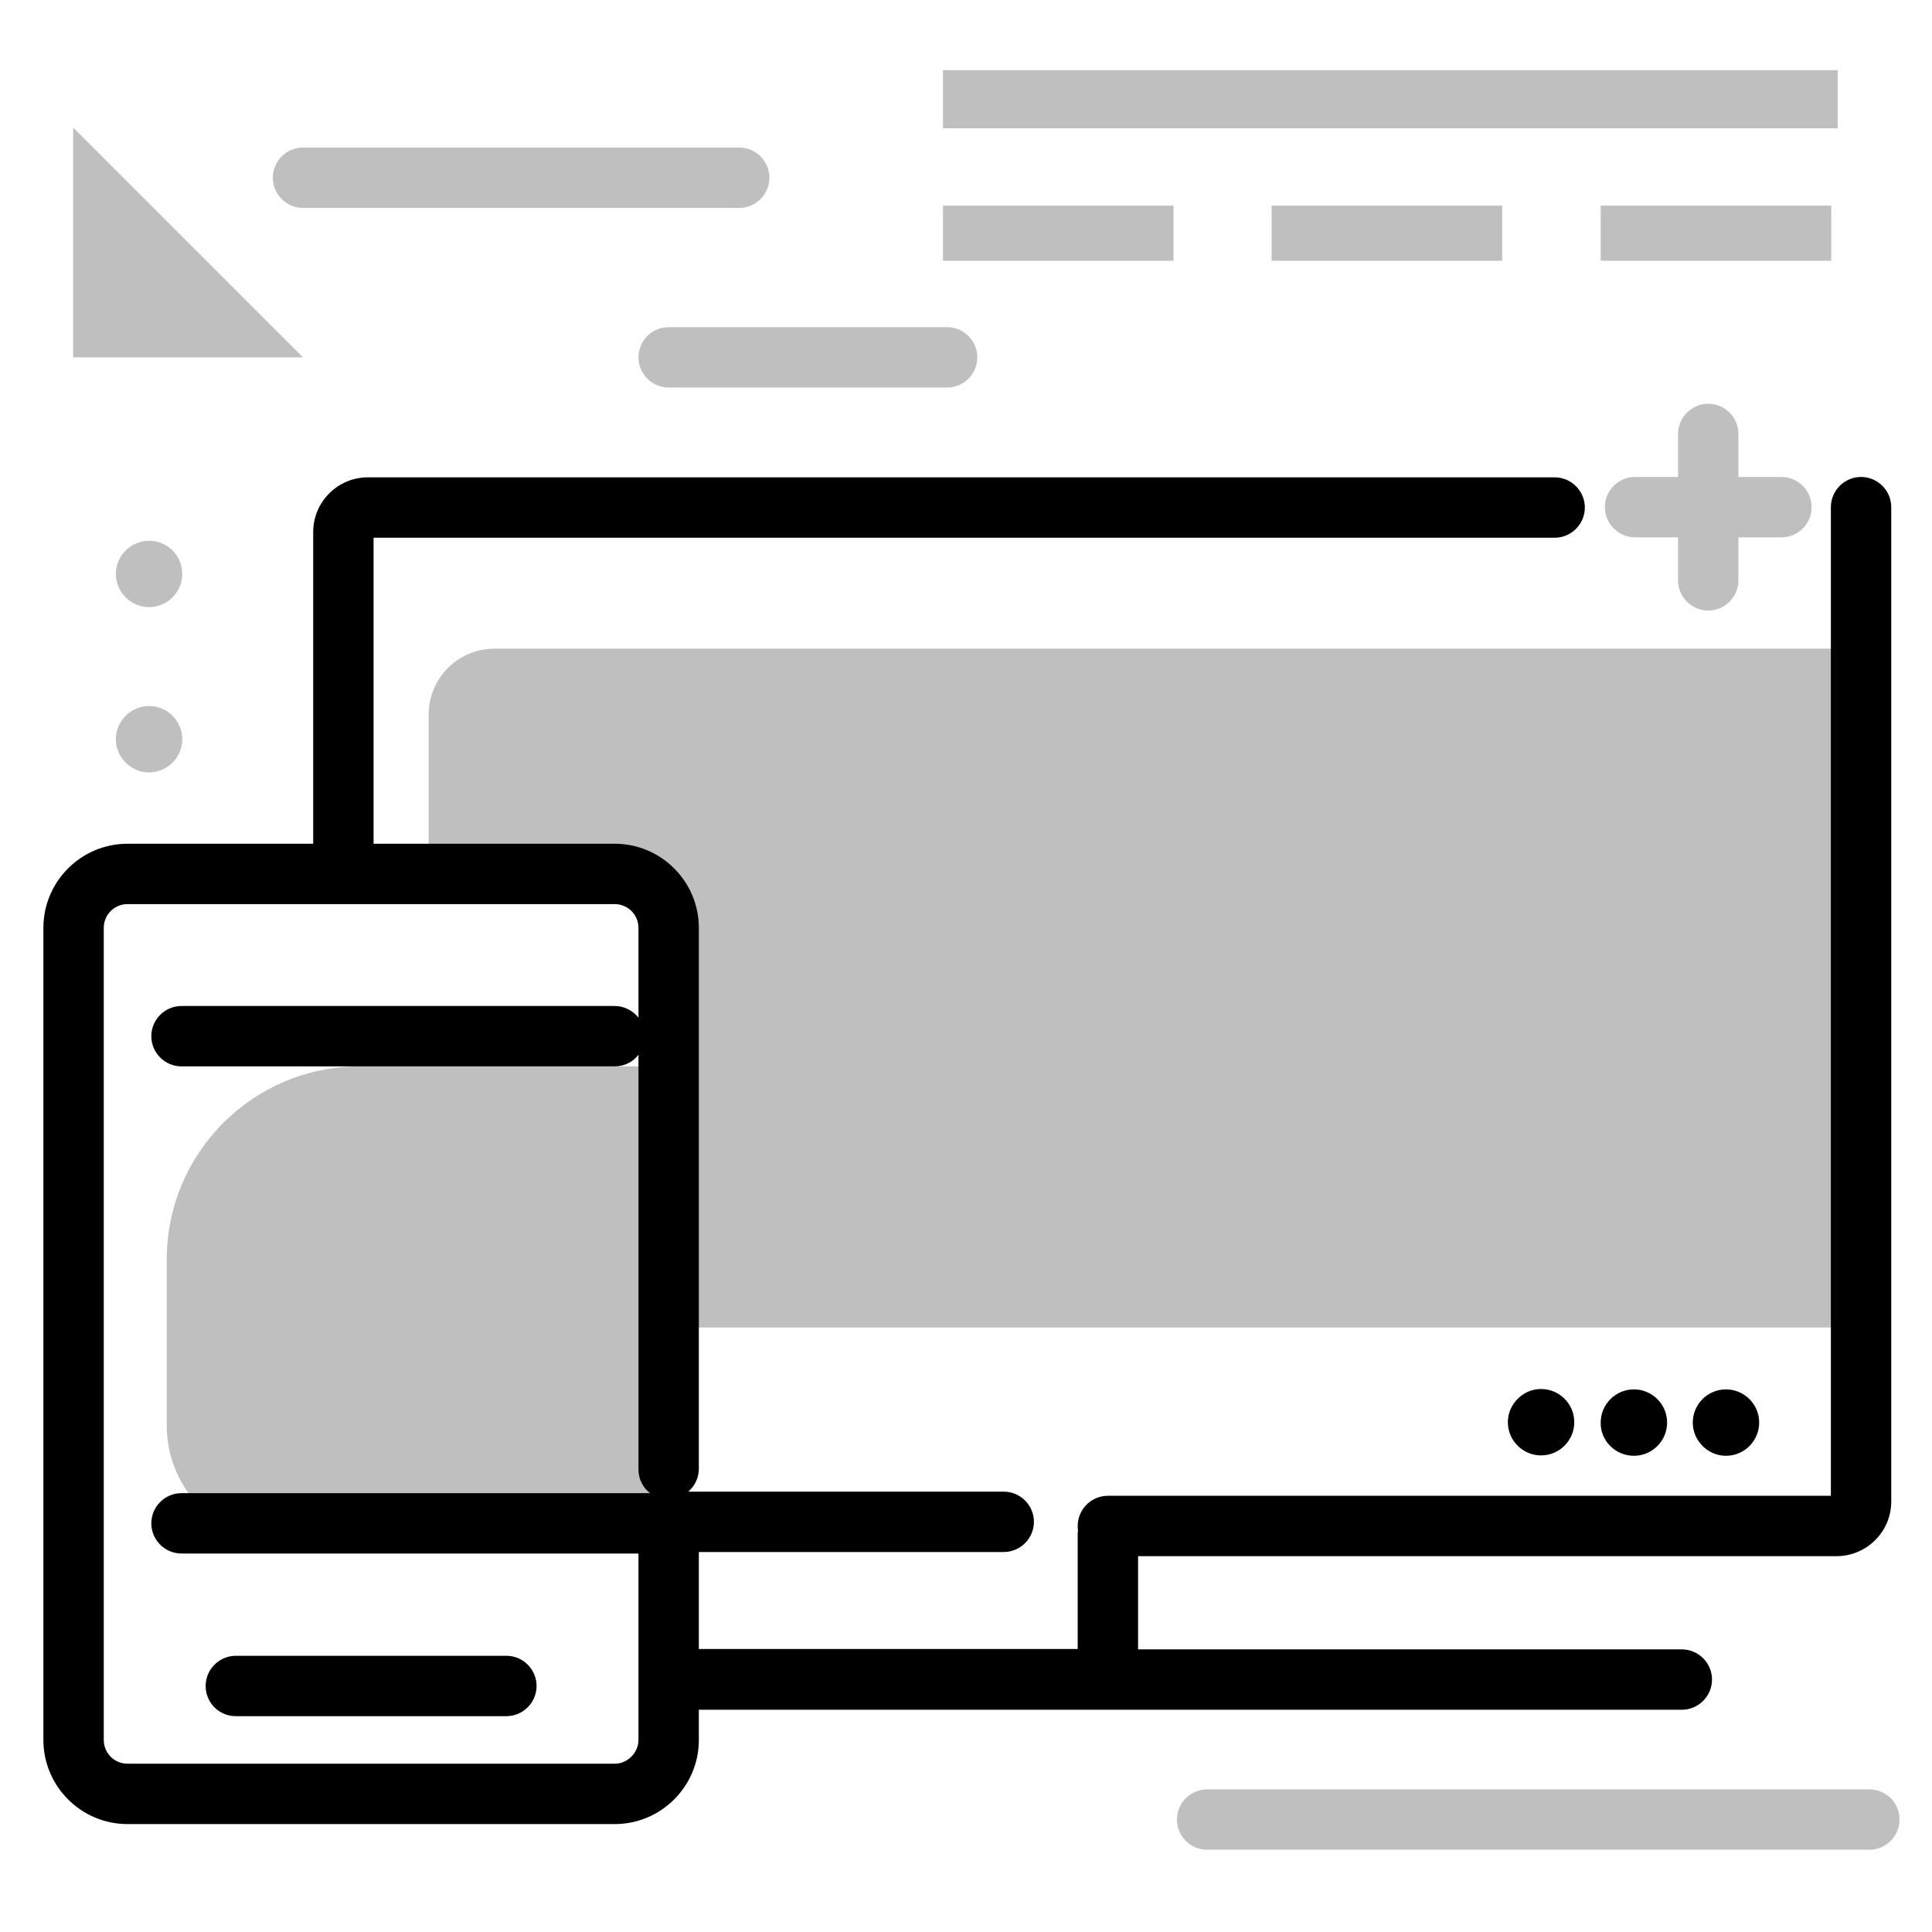 <svg width="512" height="512" viewBox="0 0 512 512" fill="none" xmlns="http://www.w3.org/2000/svg">
<path opacity="0.25" d="M488.6 171.9V351.8H177.2V408.2H74.5C57.7 408.2 44.2 394.6 44.2 377.9V333.7C44.2 305.5 67.1 282.6 95.3 282.6H177.3V251.2C177.3 240.4 168.5 231.6 157.7 231.6H113.6V189.4C113.6 179.7 121.4 171.9 131.1 171.9H488.6V171.9Z" fill="black"/>
<path d="M493.2 126.4C488.8 126.4 485.2 130 485.2 134.4V396.4H293.6C289.2 396.4 285.6 400 285.6 404.4C285.6 404.8 285.6 405.2 285.7 405.6C285.6 406 285.6 406.4 285.6 406.8V437H185.2V411.3H266C270.4 411.3 274 407.7 274 403.3C274 398.9 270.4 395.3 266 395.3H182.4C184.1 393.8 185.2 391.7 185.2 389.2V245.9C185.2 233.6 175.2 223.6 162.9 223.6H99V142.5H412C416.4 142.5 420 138.9 420 134.5C420 130.1 416.4 126.5 412 126.5H97.5C89.5 126.5 83 133 83 141V223.6H33.8C21.5 223.6 11.5 233.6 11.5 245.9V461.1C11.5 473.4 21.5 483.4 33.8 483.4H162.9C175.2 483.4 185.2 473.4 185.2 461.1V453.1H445.7C450.1 453.1 453.7 449.5 453.7 445.1C453.7 440.7 450.1 437.1 445.7 437.1H301.6V412.4H486.7C494.7 412.4 501.2 405.9 501.2 397.9V134.4C501.2 130 497.6 126.4 493.2 126.4ZM169.2 461.1C169.2 464.5 166.3 467.4 162.9 467.4H33.8C30.3 467.4 27.5 464.6 27.5 461.1V245.9C27.5 242.4 30.3 239.6 33.8 239.6H162.9C166.4 239.6 169.2 242.4 169.2 245.9V269.7C167.7 267.8 165.4 266.6 162.9 266.6H48.1C43.7 266.6 40.1 270.2 40.1 274.6C40.1 279 43.7 282.6 48.1 282.6H162.9C165.5 282.6 167.8 281.4 169.2 279.5V389.4C169.2 392 170.4 394.3 172.3 395.7H48.1C43.7 395.7 40.1 399.3 40.1 403.7C40.1 408.1 43.7 411.7 48.1 411.7H169.2V461.1ZM399.6 376.9C399.6 381.8 403.6 385.7 408.4 385.7C413.3 385.7 417.2 381.7 417.2 376.9C417.2 372 413.2 368.1 408.4 368.1C403.6 368.1 399.6 372.1 399.6 376.9ZM433 385.8C437.9 385.8 441.8 381.8 441.8 377C441.8 372.1 437.8 368.2 433 368.2C428.1 368.2 424.2 372.2 424.2 377C424.1 381.8 428.1 385.8 433 385.8ZM457.4 385.8C462.3 385.8 466.2 381.8 466.2 377C466.2 372.1 462.2 368.2 457.4 368.2C452.5 368.2 448.6 372.2 448.6 377C448.6 381.8 452.6 385.8 457.4 385.8ZM54.5 446.8C54.5 442.4 58.1 438.8 62.5 438.8H134.2C138.6 438.8 142.2 442.4 142.2 446.8C142.2 451.2 138.6 454.8 134.2 454.8H62.5C58 454.8 54.5 451.2 54.5 446.8Z" fill="black"/>
<g opacity="0.25">
<path d="M19.4 33.8L80.3 94.7H19.4V33.8ZM249.9 18.6V34H487V18.6H249.9Z" fill="black"/>
<path d="M424.2 69.1V54.5H485.3V69.1H424.2ZM398.1 69.1V54.5H337V69.1H398.1Z" fill="black"/>
<path d="M249.9 69.1V54.5H311V69.1H249.9Z" fill="black"/>
</g>
<path opacity="0.25" d="M503.4 482.2C503.4 486.6 499.8 490.2 495.4 490.2H319.9C315.5 490.2 311.9 486.6 311.9 482.2C311.9 477.8 315.5 474.2 319.9 474.2H495.3C499.8 474.2 503.4 477.7 503.4 482.2ZM48.3 195.9C48.3 200.8 44.3 204.7 39.5 204.7C34.7 204.7 30.7 200.7 30.7 195.9C30.7 191.1 34.7 187.1 39.5 187.1C44.3 187.1 48.3 191 48.3 195.9ZM48.3 152.1C48.3 157 44.3 160.9 39.5 160.9C34.7 160.9 30.7 156.9 30.7 152.1C30.7 147.3 34.7 143.3 39.5 143.3C44.3 143.3 48.3 147.2 48.3 152.1ZM433.3 142.4H444.7V153.8C444.7 158.2 448.3 161.8 452.7 161.8C457.1 161.8 460.7 158.2 460.7 153.8V142.4H472.1C476.5 142.4 480.1 138.8 480.1 134.4C480.1 130 476.5 126.4 472.1 126.4H460.7V115C460.7 110.6 457.1 107 452.7 107C448.3 107 444.7 110.6 444.7 115V126.4H433.3C428.9 126.4 425.3 130 425.3 134.4C425.3 138.8 428.9 142.4 433.3 142.4ZM251 86.7H177.2C172.8 86.7 169.2 90.3 169.2 94.7C169.2 99.1 172.8 102.7 177.2 102.7H251C255.4 102.7 259 99.1 259 94.7C259 90.3 255.4 86.7 251 86.7ZM203.9 47.1C203.9 42.7 200.3 39.1 195.9 39.1H80.3C75.9 39.1 72.3 42.7 72.3 47.1C72.3 51.5 75.9 55.1 80.3 55.1H195.9C200.3 55.1 203.9 51.5 203.9 47.1Z" fill="black"/>
</svg>
